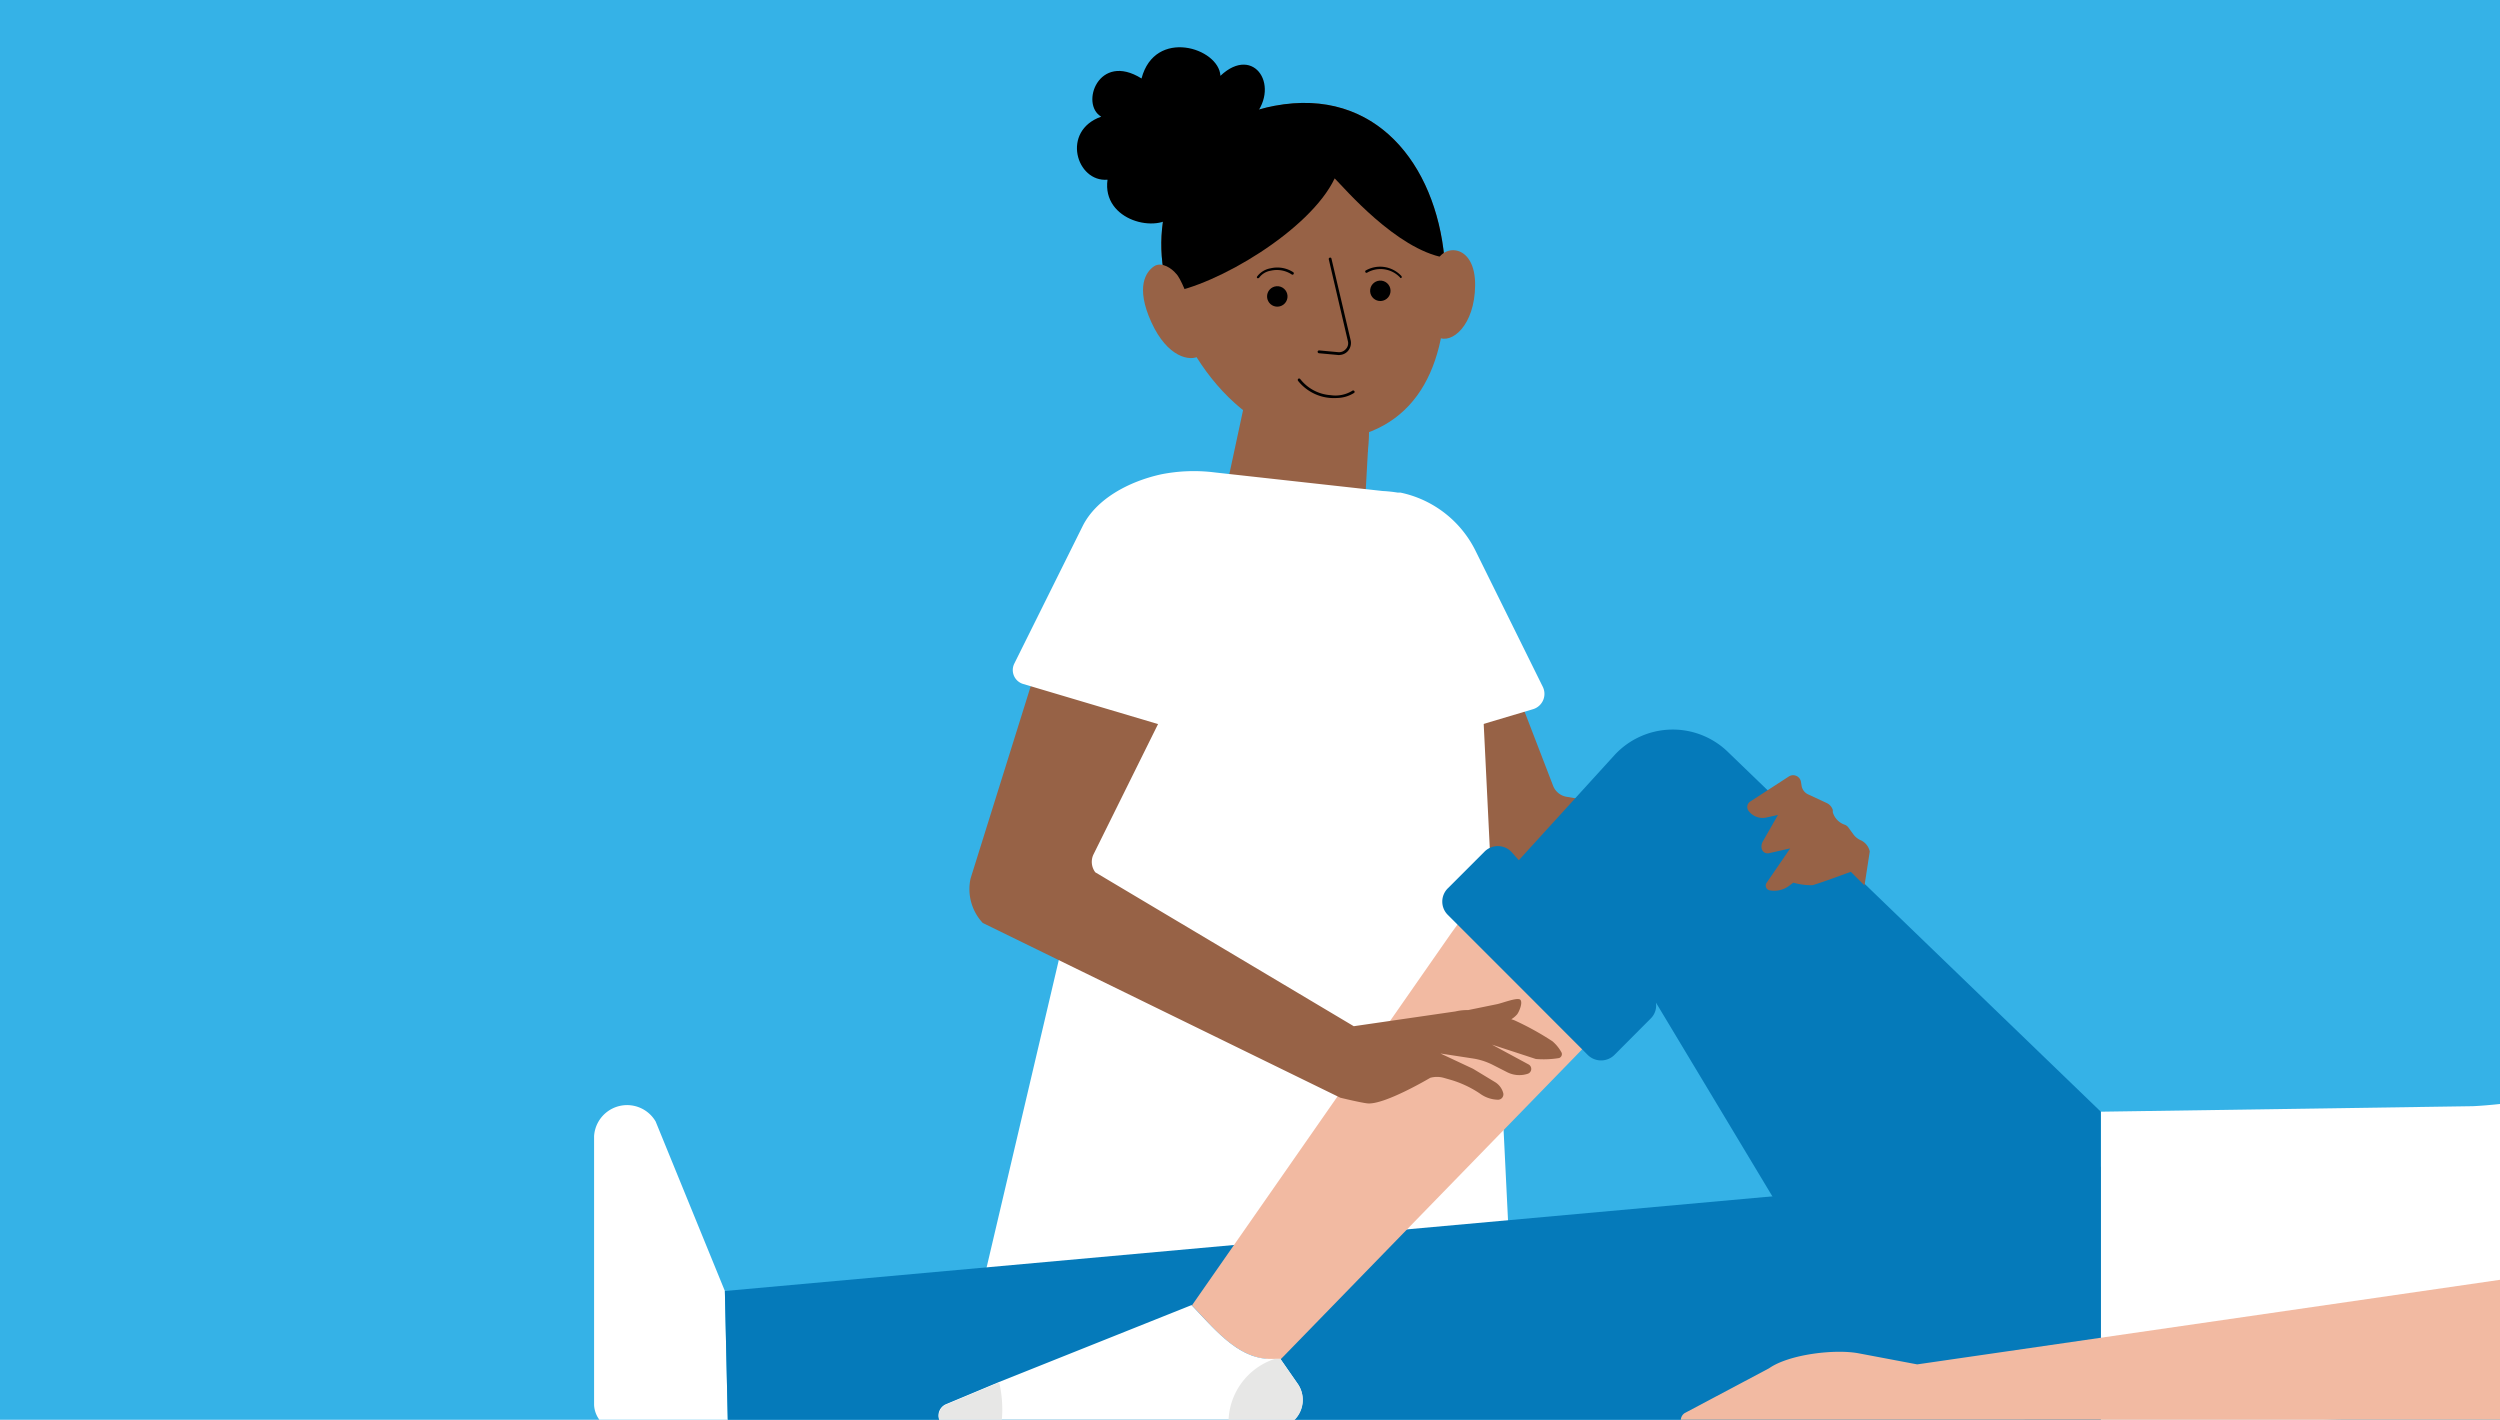 <?xml version="1.0" encoding="UTF-8"?>
<svg xmlns="http://www.w3.org/2000/svg" xmlns:xlink="http://www.w3.org/1999/xlink" viewBox="0 0 186 105.63">
  <defs>
    <style>.cls-1{fill:none;}.cls-2{isolation:isolate;}.cls-3{clip-path:url(#clip-path);}.cls-4{fill:#35b2e7;}.cls-5{clip-path:url(#clip-path-2);}.cls-6,.cls-7{fill:#976246;}.cls-7{mix-blend-mode:multiply;}.cls-8{fill:#fff;}.cls-9{fill:#057aba;}.cls-10{fill:#f2baa2;}.cls-11{fill:#e7e7e6;}</style>
    <clipPath id="clip-path">
      <rect class="cls-1" width="186" height="105.63"></rect>
    </clipPath>
    <clipPath id="clip-path-2">
      <rect class="cls-1" x="-46.79" y="1.36" width="309.09" height="203.84" transform="translate(-5.44 5.99) rotate(-3.11)"></rect>
    </clipPath>
  </defs>
  <g class="cls-2">
    <g id="Teaser_OTR">
      <g class="cls-3">
        <rect class="cls-4" x="-1.4" y="-5.24" width="188.81" height="115.99"></rect>
        <g class="cls-5">
          <polygon class="cls-6" points="90.04 41.9 101.29 42.23 101.77 33.6 101.95 30.29 98.15 29.77 92.8 29.04 90.04 41.9"></polygon>
          <path class="cls-7" d="M93.44,31.05a7.27,7.27,0,0,0,8.33,2.55l.18-3.31-3.8-.52Z"></path>
          <path class="cls-6" d="M86.55,20.06c1,6.49,6.5,13.41,12.83,12.68s8.49-6,8.14-12.72c-.37-7.29-4.84-13.62-12.69-12.14C88.5,9.07,85.7,14.7,86.55,20.06Z"></path>
          <path d="M107.46,19.17c-3.58-.64-7.44-5.18-8.16-5.9-1.83,3.87-8.83,8-12.42,8.52,0-.12-.31-1.61-.33-1.73-.85-5.36,1.94-11,8.28-12.19C102.38,6.46,106.8,12.25,107.46,19.17Z"></path>
          <path d="M90.8,5.64c-.11-2.08-4.88-3.58-5.87.2-3.19-2-4.59,1.91-3,2.84-3,1.06-1.85,4.89.47,4.69-.43,3.07,3.77,4.06,5,2.58,1.72,1.9,5.74-.52,5.09-2.35,4.22.9,3.06-5.45.62-4.71C95.41,6.54,93.33,3.25,90.8,5.64Z"></path>
          <path class="cls-6" d="M106.91,19.42c.61-1.34,2.87-1.18,2.84,1.81S108,25.63,107,25.09,106.91,19.42,106.91,19.42Z"></path>
          <path class="cls-6" d="M87.49,20.35c-.27-.34-1.06-.93-1.64-.53s-1.39,1.51-.19,4.15,2.89,2.93,3.55,2.52S88.14,20.93,87.49,20.35Z"></path>
          <circle cx="94.92" cy="21.68" r="0.76" transform="matrix(1, -0.06, 0.06, 1, -1.19, 6.07)"></circle>
          <circle cx="102.7" cy="21.64" r="0.76" transform="translate(-1.17 6.56) rotate(-3.64)"></circle>
          <path d="M99.68,26.41a.87.87,0,0,0,.61-.3.91.91,0,0,0,.2-.79l-1.43-6.08a.09.09,0,0,0-.12-.07.1.1,0,0,0-.08.12l1.42,6.08a.62.62,0,0,1-.15.6.66.66,0,0,1-.58.23l-1.41-.13a.12.12,0,0,0-.11.09.12.12,0,0,0,.09.12l1.41.13A.38.38,0,0,0,99.68,26.41Z"></path>
          <path d="M104.19,20.68a.09.09,0,0,0,.07,0,.11.11,0,0,0,0-.15,2.16,2.16,0,0,0-2.66-.4.1.1,0,0,0,0,.14.1.1,0,0,0,.14,0,2,2,0,0,1,2.42.37A.11.11,0,0,0,104.19,20.68Z"></path>
          <path d="M93.61,20.7a.1.1,0,0,0,.08-.05,1.32,1.32,0,0,1,.86-.51,2,2,0,0,1,1.54.27.1.1,0,0,0,.14,0,.11.11,0,0,0,0-.15,2.18,2.18,0,0,0-1.69-.3,1.58,1.58,0,0,0-1,.6.1.1,0,0,0,0,.14S93.59,20.7,93.61,20.7Z"></path>
          <path d="M99.49,29.61a2.46,2.46,0,0,0,1.26-.38.1.1,0,0,0,0-.15.11.11,0,0,0-.15,0A2.39,2.39,0,0,1,99,29.4a3.13,3.13,0,0,1-2.27-1.21.11.11,0,0,0-.15,0,.12.12,0,0,0,0,.15A3.4,3.4,0,0,0,99,29.61,3.53,3.53,0,0,0,99.49,29.61Z"></path>
          <path class="cls-6" d="M113.31,52.64l2.24,5.82a1.3,1.3,0,0,0,1,.82l17.49,3,5,4.23-27.53,1.21a3.72,3.72,0,0,1-3-1.71l-7-11Z"></path>
          <polyline class="cls-8" points="112.35 93.93 110.07 47.38 86.88 36.91 73.1 95.59"></polyline>
          <path class="cls-8" d="M46.57,106.4l7.59-.14-.23-10.21L48.78,83.44a2.46,2.46,0,0,0-4.58,1.09v20A2,2,0,0,0,46.57,106.4Z"></path>
          <polygon class="cls-9" points="156.3 86.8 53.93 96.05 54.16 106.26 156.3 106.26 156.3 86.8"></polygon>
          <path class="cls-8" d="M203.93,104.37,156.3,106.3V82.71L184,82.3c4.57-.23,7.64-1.5,11.74.19a12.61,12.61,0,0,1,4.48,3.32l3.55,3.42Z"></path>
          <path class="cls-10" d="M88.68,97.12c1.7,1.79,3.5,4.07,6,4h.2l.41,0,.15-.15,22-22.62,3.73-3.88-10-9.46-3.2,4.42Z"></path>
          <path class="cls-9" d="M107.73,66.08l2.71-2.71a1.4,1.4,0,0,1,2,0L113,64l7.11-7.81a5.89,5.89,0,0,1,8.39-.3L156.3,82.71v23.55h0a24.85,24.85,0,0,1-21.28-12L123.2,74.59a1.35,1.35,0,0,1-.37,1.17l-2.71,2.72a1.41,1.41,0,0,1-2,0l-5.24-5.25-4.36-4.36h0l-.81-.81A1.39,1.39,0,0,1,107.73,66.08Z"></path>
          <path class="cls-10" d="M142.64,101.51l-4.34-.82c-1.78-.34-5.2.07-6.68,1.11l-6.29,3.34a.66.66,0,0,0,.38,1.2l16.93-.07,52.78.16V93.85Z"></path>
          <path class="cls-6" d="M138.72,65.88l.39-2.53a1.2,1.2,0,0,0-.7-.85h0a1.34,1.34,0,0,1-.53-.44l-.35-.48a.59.59,0,0,0-.31-.23h0a1.39,1.39,0,0,1-.86-.92l0-.17a.85.85,0,0,0-.44-.51l-1.4-.65a.86.86,0,0,1-.48-.63l-.05-.31a.59.59,0,0,0-.9-.39l-2.88,1.87a.48.48,0,0,0-.13.67h0a1.3,1.3,0,0,0,1.35.51l.85-.19-1.14,2a.76.76,0,0,0-.07.51h0a.45.45,0,0,0,.53.34l1.59-.36-1.76,2.57a.36.36,0,0,0,.23.55h0a1.84,1.84,0,0,0,1.47-.35l.29-.22a4.92,4.92,0,0,0,1.42.19c.55-.14,2.86-1,2.86-1Z"></path>
          <path class="cls-6" d="M116.19,78.33a2.91,2.91,0,0,0-.69-.86,21.14,21.14,0,0,0-2.85-1.57l-.21-.07a1.71,1.71,0,0,0,.44-.37c.16-.22.43-.88.23-1.08s-1.3.24-1.73.33l-2.15.44a3.76,3.76,0,0,0-.94.1l-7.57,1.1L81.49,64.9a1.29,1.29,0,0,1-.15-1.3l5.21-10.52L77.7,47.81,72.21,65.36a3.69,3.69,0,0,0,.91,3.31l26.6,13s1.47.36,2,.42c1.24.15,4.69-1.9,4.69-1.9a1.88,1.88,0,0,1,1,0l.49.14a7.86,7.86,0,0,1,2.16,1l.13.09a2.35,2.35,0,0,0,1.26.4.4.4,0,0,0,.39-.5,1.36,1.36,0,0,0-.59-.8l-1.65-1-2.43-1.14,2.41.37a4.9,4.9,0,0,1,1.49.48l1.06.54a2,2,0,0,0,1.53.12.38.38,0,0,0,.06-.7L111,77.72l3.27,1.07a7.16,7.16,0,0,0,1.72-.07A.31.31,0,0,0,116.19,78.33Z"></path>
          <path class="cls-8" d="M114.07,52.76l-4.73,1.41-21,.35L76.13,50.89a1.08,1.08,0,0,1-.67-1.51l5.09-10.24c1-2,3.39-3.31,5.84-3.85a12.49,12.49,0,0,1,4-.14l12.47,1.38a10.28,10.28,0,0,1,1.13.12l.21,0h0A8.08,8.08,0,0,1,109.79,41l5,10.11A1.19,1.19,0,0,1,114.07,52.76Z"></path>
          <path class="cls-8" d="M96.58,103l-1.32-1.9-.41,0h-.2c-2.47.08-4.27-2.2-6-4l-14.34,5.73-3.92,1.64a.92.92,0,0,0,.34,1.77H94.85A2.1,2.1,0,0,0,96.58,103Z"></path>
          <path class="cls-11" d="M70.76,106.26h3.7a8.91,8.91,0,0,0-.12-3.41l-3.92,1.64A.92.92,0,0,0,70.76,106.26Z"></path>
          <path class="cls-11" d="M91.4,105.91a1.94,1.94,0,0,0,0,.35h3.43A2.1,2.1,0,0,0,96.58,103l-1.32-1.9-.41,0A5,5,0,0,0,91.4,105.91Z"></path>
        </g>
      </g>
    </g>
  </g>
</svg>
